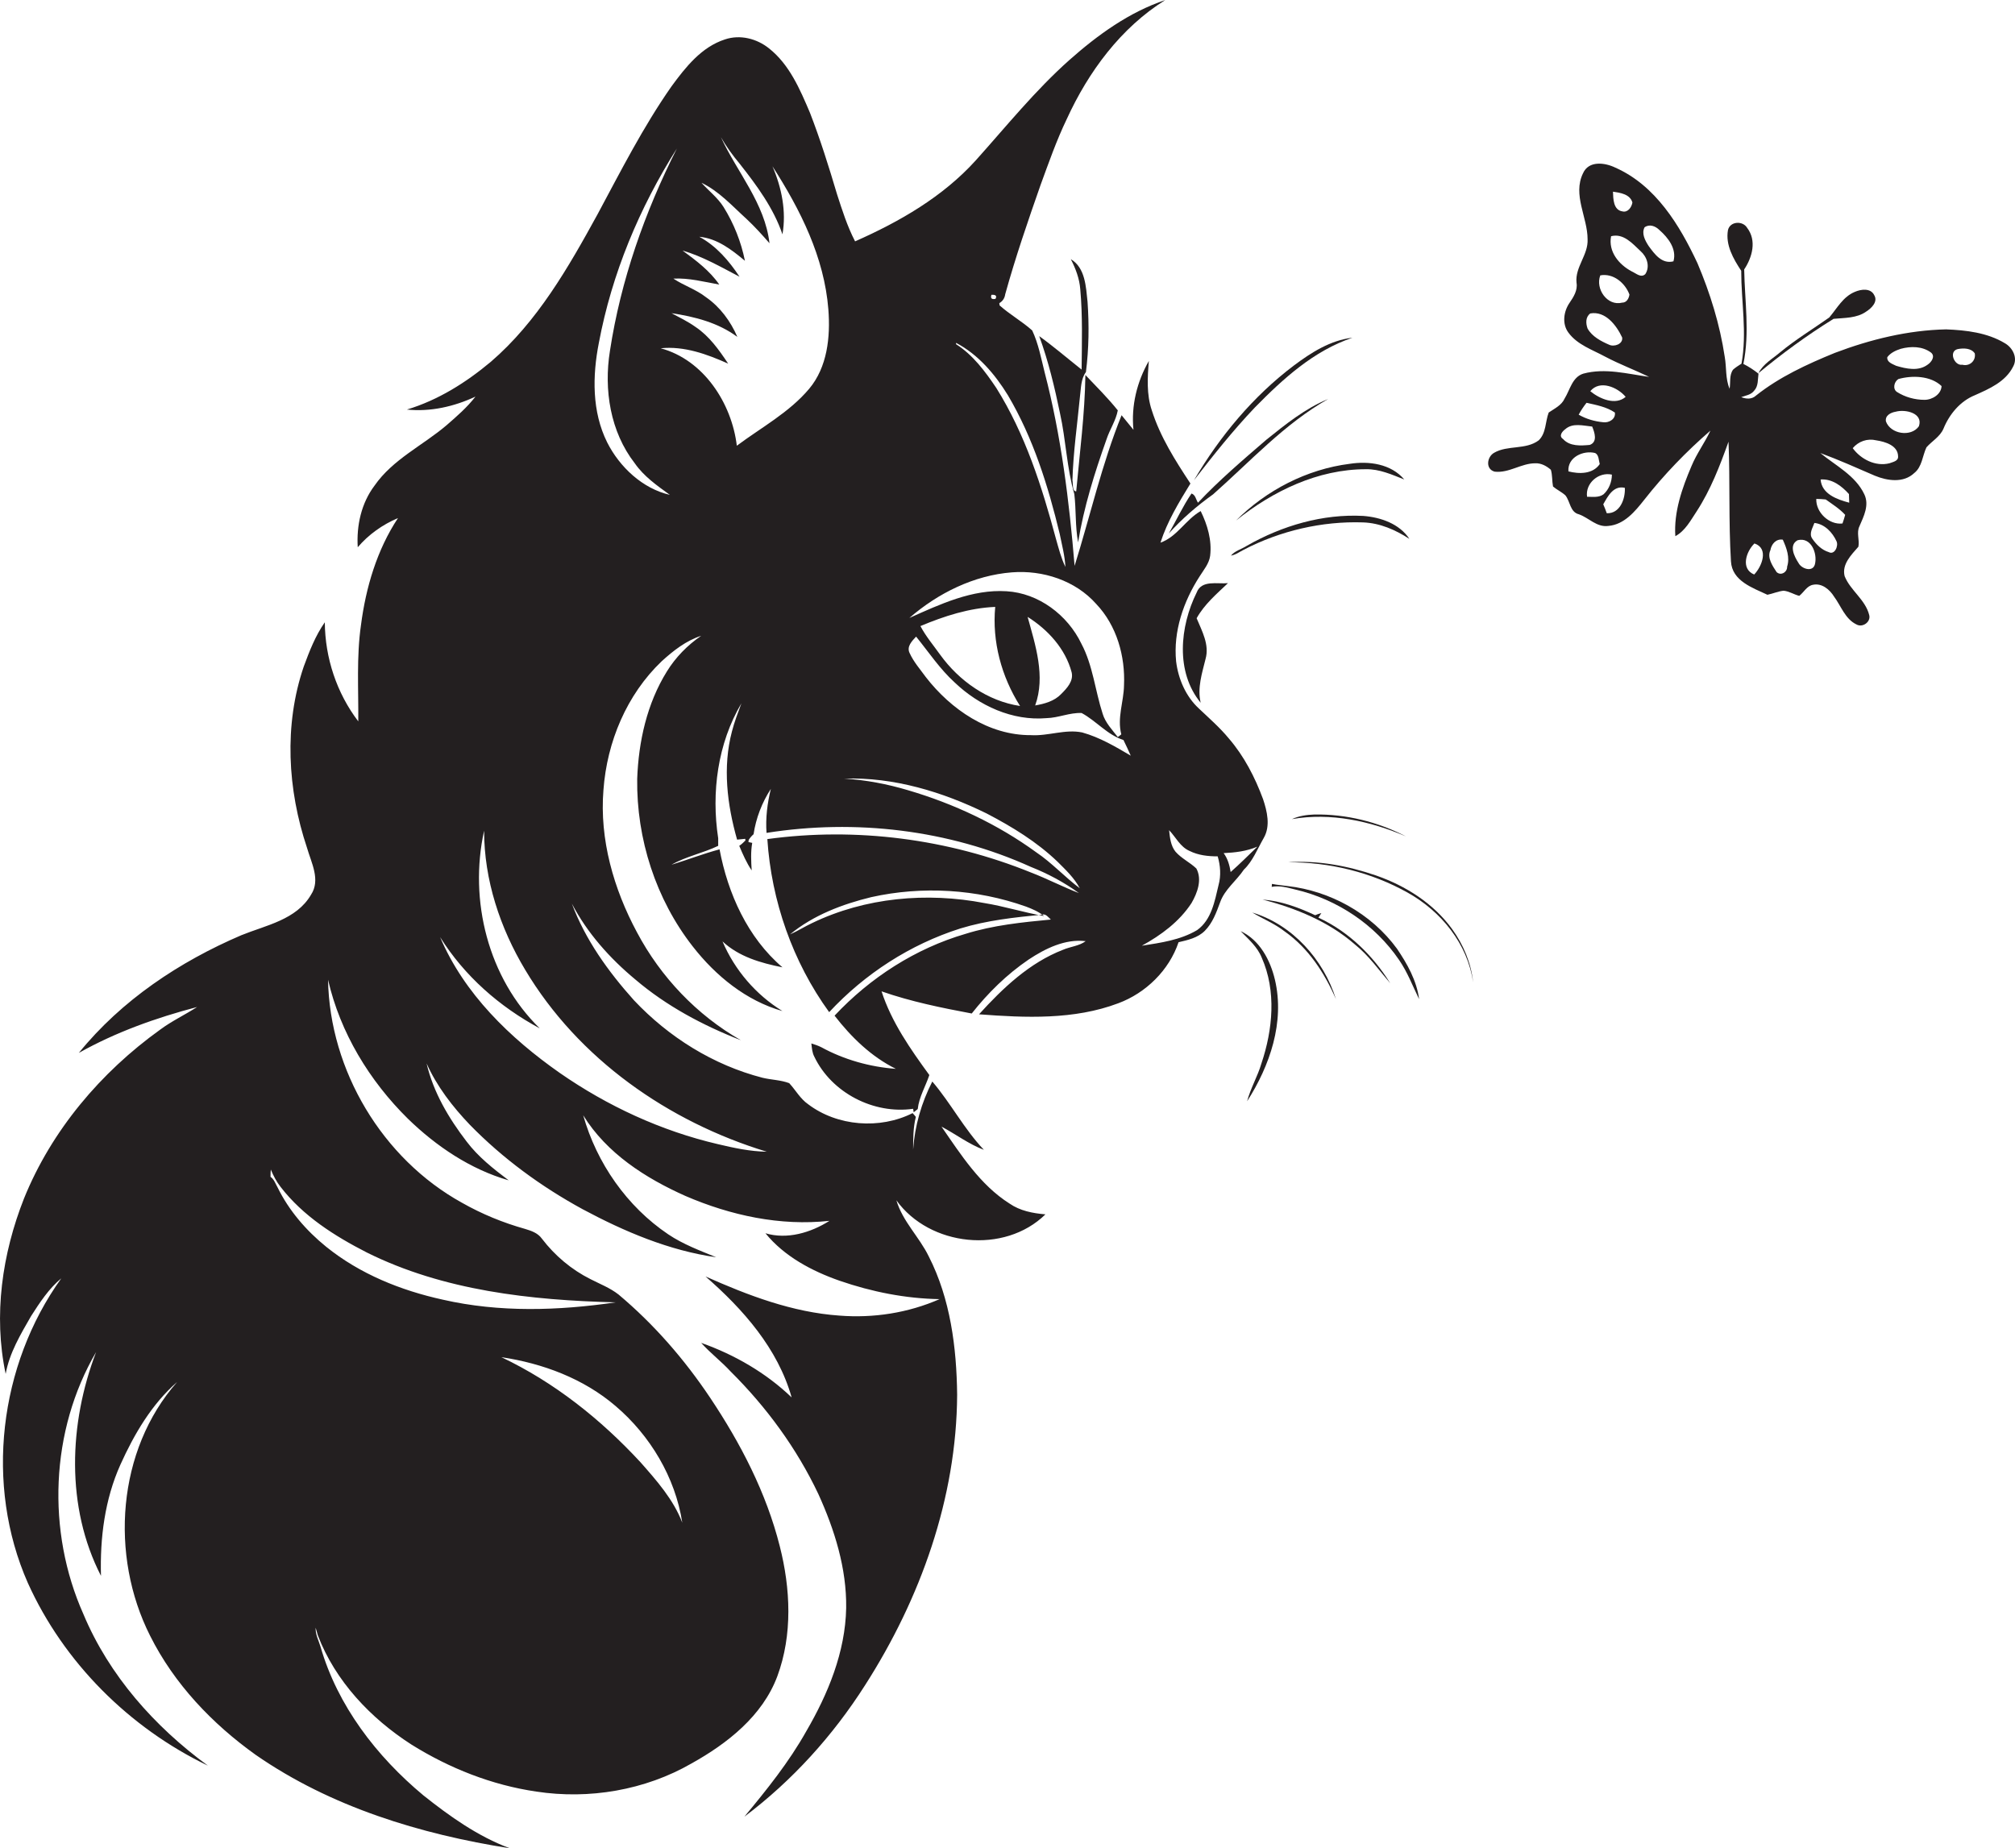 <?xml version="1.0" encoding="utf-8"?>
<!-- Generator: Adobe Illustrator 19.2.0, SVG Export Plug-In . SVG Version: 6.00 Build 0)  -->
<svg version="1.1" id="Layer_1" xmlns="http://www.w3.org/2000/svg" xmlns:xlink="http://www.w3.org/1999/xlink" x="0px" y="0px"
	 viewBox="0 0 746.3 684.6" enable-background="new 0 0 746.3 684.6" xml:space="preserve">
<g>
	<path fill="#231F20" d="M468.1,310.3c2.5-4.4,1.2-9.8-0.3-14.3c-3-8.1-7-15.9-12.7-22.5c-3.3-4-7.2-7.4-11-11
		c-4.9-4.5-7.7-11-8.5-17.5c-1.1-11.1,2.7-22.2,8.7-31.5c1.5-2.4,3.5-4.7,3.9-7.6c0.7-5.8-1-11.5-3.5-16.6
		c-5.6,3.2-8.7,9.5-14.9,11.7c2.5-7.8,6.8-14.9,11.1-21.9c-5.6-8.5-11.2-17.3-14.3-27.1c-2-5.9-1.6-12.2-1.1-18.3
		c-4.4,7.7-6.6,16.6-5.7,25.5c-1.5-1.8-2.9-3.6-4.4-5.4c-7.3,18.1-11.6,37.2-17.4,55.8c-2-24.1-5-48.3-11.1-71.7
		c-1.3-5.2-2.3-10.6-4.6-15.5c-3.8-3.4-8.3-5.9-12.1-9.3c0-0.2,0-0.6-0.1-0.8c1.2-0.7,2-1.8,2.2-3.3c3.8-13.7,8.4-27.1,13.1-40.5
		c3-8.2,5.9-16.5,9.7-24.4c8-17.5,20-33.8,36.5-44.1c-13.4,4.5-25,12.9-35.5,22.2c-12.7,11.3-23.4,24.6-34.7,37.2
		c-12.2,13.5-28.2,22.7-44.7,30c-2.9-5.6-4.8-11.6-6.7-17.5c-3-10.1-6.2-20.3-10-30.1c-3.7-8.7-7.6-17.9-15.2-23.9
		c-4.5-3.6-10.7-5.2-16.3-3.3c-8.7,2.8-14.6,10.3-19.8,17.4c-10.5,15-18.8,31.4-27.4,47.4c-10.8,19.7-22.3,39.8-39.5,54.6
		c-9.2,7.7-19.5,14.2-31.1,17.7c8.7,0.9,17.5-1.1,25.4-4.8c-3.1,4-6.9,7.3-10.7,10.6c-8.8,7.5-19.9,12.6-26.7,22.4
		c-4.9,6.5-6.7,14.8-6.2,22.8c4-4.7,9.2-8.4,14.9-10.8c-7.8,11.8-11.9,25.7-13.7,39.6c-1.7,11.8-0.9,23.8-1,35.7
		c-8-10.5-12.3-23.5-12.4-36.7c-3.5,5-5.7,10.7-7.8,16.4c-7.4,21.7-6,45.6,1.2,67.1c1.6,5.6,5.1,11.9,1.5,17.4
		c-5.4,9.3-16.7,11.3-25.8,15C66.5,356.2,45,370.5,29.2,390c13.7-7.7,28.6-13,43.8-17c-4.5,2.9-9.4,5.2-13.7,8.4
		c-22,15.8-40.2,37.3-50.4,62.5c-8.1,20.5-11.4,43.3-6.8,65c1.4-7.8,5.5-14.6,9.4-21.4c3.2-5,6.6-10.2,11.2-14
		C-0.4,505.7-5.7,550,10.3,586.3C23.6,615.8,47.9,640,77,654c-19.7-14.4-36.6-33.4-46.1-56.1c-13.7-30.7-12.3-68,4.7-97.1
		c-10.1,26.4-11.3,57.4,1.8,82.9c-0.4-14,1.4-28.3,7.2-41.2c5.1-11.3,11.6-22.4,21-30.6c-22.3,25.3-25,64.3-10,94
		c8.9,17.8,23,32.6,39.1,44.1c27.8,19.3,61,29.4,94.1,34.6c-11.8-4.4-22.2-11.8-32-19.6c-17.3-14.4-31.8-33.2-38.1-55.1
		c-0.7-2.3-1.9-4.5-1.8-7c0.3,0.9,0.5,1.8,0.8,2.8c6.5,17,19.6,30.8,34.7,40.5c14.1,8.8,29.8,15,46.2,17.4
		c19.6,3,40.3-0.5,57.5-10.4c13.3-7.4,26.3-17.6,31.8-32.3c5.7-15.4,4.9-32.5,0.9-48.2c-5-19.8-14.5-38.1-25.8-55
		c-9.5-14.2-20.8-27.2-33.9-38.2c-3.2-2.5-6.9-3.9-10.4-5.7c-7-3.5-13.2-8.7-18-15c-1.5-2.1-3.9-2.9-6.2-3.6
		c-8.2-2.3-16-5.5-23.4-9.7c-29.5-16.3-49-49-49.6-82.6c4.5,19.6,15.3,37.4,29.6,51.5c10.5,10.2,23.1,18.7,37.3,22.8
		c-5.7-4.3-11.3-8.7-15.6-14.4c-6.6-8.6-12.3-18.2-14.8-28.9c3.8,8.5,9.6,16,16,22.7c12.2,12.5,26.4,22.9,41.8,31.3
		c15.5,8.3,32,15.3,49.5,17.8c-6.1-2.5-12.3-4.8-17.8-8.5c-15.3-10.3-26.5-26.4-31.5-44.1c8.7,14.1,23.1,23.3,37.9,29.9
		c16.7,7.2,35.1,11.2,53.3,9.2c-6.9,4.4-15.7,7-23.7,4.6c7,8.6,17.2,14,27.5,17.6c11.9,4.1,24.4,6.6,37,6.8
		c-11.6,5.1-24.5,7.1-37.1,6.1c-17.4-1.2-33.9-7.5-49.6-14.5c13.9,12.1,26.8,26.7,31.9,44.8c-9.5-9.1-21.1-15.8-33.5-20.2
		c3.4,3.8,7.5,6.9,10.9,10.6c13.3,13.2,24.5,28.5,32.5,45.4c6,13.2,10.5,27.5,10.3,42.2c-0.3,16.3-6.7,31.8-14.8,45.7
		c-6.4,11.4-14.6,21.6-22.9,31.6c17.7-13.3,32.8-30,44.7-48.7c20.5-32,33.9-69.3,34.1-107.6c-0.2-17.5-2.5-35.5-10.5-51.2
		c-3.5-7.2-9.7-13-12-20.8c12.3,17.1,40,20.1,55.2,5.2c-4.7-0.4-9.4-1.3-13.3-4c-10.9-6.9-18-18.1-25.2-28.5
		c5.3,2.8,10.1,6.5,15.7,8.6c-7.3-7.7-12.2-17.2-19.1-25.3c-4,7.8-6.5,16.4-7.1,25.2c0-4,0-8.1,1-12.1c-0.4-0.5-0.8-1-1.2-1.4
		c-12.1,6.1-27.9,4.9-38.7-3.3c-2.9-2-4.6-5.2-7-7.8c-3.2-1.2-6.6-1.2-9.9-2c-18.2-4.7-34.7-15-47.6-28.7c-9.5-10.6-18-22.4-23-35.8
		c5.7,10.9,14.1,20.3,23.5,28.1c11.5,9.8,25,17,39.1,22.5c-16.3-9.3-29.7-23.4-38.5-40c-8.6-16-13.9-34.4-12.4-52.7
		c1.3-17.8,8.6-35.3,21.6-47.7c4.3-3.9,9-7.6,14.6-9.4c-5.1,3.5-9.5,8-12.7,13.2c-7.4,11.9-10.5,26-11,39.8
		c-0.3,22.2,6.9,44.6,20.6,62.1c8.5,10.9,19.8,20.1,33.2,23.9c-9.8-6-17.7-15.2-22.2-25.8c6.1,5.7,14.2,8,22.2,9.6
		c-12.9-11-20.2-27.3-23.3-43.7c-6,1.6-11.9,3.9-17.8,5.7c5.4-3.1,11.7-4.3,17.3-7c0-0.7,0-2.1,0-2.8c-2.6-17-0.2-35.1,8.6-50
		c-1.3,3.5-2.6,6.9-3.5,10.4c-3.5,13.2-1.8,27.1,1.9,40.1c0.8-0.1,2.3-0.2,3-0.3l0.1,0.6c-0.7,0.7-1.4,1.4-2.3,2
		c1.3,3.1,2.7,6.3,4.6,9.1c-0.2-3.4-0.4-6.8,0.2-10.2l-1.4-0.3l0.1-0.8c0.5-0.8,1.1-1.5,1.8-2.1c0.9-6,3.1-11.7,6.4-16.8
		c-1.3,5.3-2,10.8-1.6,16.3c32.9-5.2,67.4-1.2,97.9,12.6c6.3,2.5,12.3,5.7,17.8,9.7c-6-2.3-11.7-5.3-17.7-7.6
		c-30.8-12.5-64.8-16.9-97.7-12.4c1.5,22.9,9.4,45.5,22.9,64.1c13.2-14.2,30-25.1,48.6-31c9.8-3,20-4.1,30.2-5.1
		c1.4-0.5,2.4,1,3.3,1.8c-10.6,1-21.4,2.1-31.6,5.3c-18.5,5.4-35.3,16.2-48.5,30.3c6.2,8,13.6,15.2,22.7,19.7
		c-9.6-0.7-19.2-3.4-27.6-8c-1.2-0.6-2.4-1-3.7-1.4c0.2,1.7,0.3,3.4,1.1,4.9c6.4,13.4,22,21.4,36.6,19.3l0.2,1.3
		c0.4-0.3,1.1-0.9,1.5-1.2c0.5-4.5,2.9-8.4,4.3-12.6c-7-9.6-14-19.6-17.7-31c10.9,3.8,22.2,6.1,33.4,8.2c6-7.6,13-14.5,21.1-20
		c6.2-4.1,13.5-7.7,21.1-6.8c-2.4,1.8-5.6,2-8.4,3.2c-12.4,4.8-22.3,14.2-31.1,23.9c17.2,1.3,35.2,2.1,51.6-4.1
		c10.2-3.8,18.8-12.2,22.3-22.6c3.4-0.8,7.1-1.6,9.7-4.2c2.9-2.9,4.3-6.8,5.7-10.6c1.7-4.8,6-7.9,8.8-12.1
		C463.9,319.1,465.7,314.5,468.1,310.3z M252.7,564c-3.3-8.6-9.5-15.6-15.5-22.4c-14.7-15.9-31.9-29.6-51.5-38.9
		c15.3,2.3,30.4,7.9,42.3,18.1C240.8,531.7,250.1,547.2,252.7,564z M135.8,463.9c28.5,14.2,60.8,17.7,92.2,18.5
		c-21.2,3.1-43,3.8-64-1c-15.5-3.4-30.7-9.5-43.2-19.6c-7.4-6-13.8-13.4-18-22c-0.8-1.4-1.3-3-2.6-3.9c0-0.9,0-1.8,0.1-2.7
		c0.9,2.2,2.1,4.5,3.6,6.4C112.2,450.4,123.9,457.8,135.8,463.9z M284,426.6c-6.2-0.1-12.2-1.4-18.1-2.8
		c-21-4.9-40.9-14.1-58.6-26.4c-18.4-12.9-35.4-29.3-44.3-50.3c9,14.4,22,25.8,36.9,33.8c-19.1-18.6-26.3-47.4-20.6-73.2
		c0,18.2,5.9,36,15.2,51.5C214.2,392.2,247.5,415.5,284,426.6z M224.9,163.9c-5.7-11.4-5.5-24.7-3.1-36.9c4.8-25.6,15-50,28.9-72
		c-11.9,23.6-20.8,48.8-24.8,75c-2.3,14.3,0.1,29.9,9.2,41.6c3.4,4.9,8.3,8.3,13,11.7C238,181,229.5,173,224.9,163.9z M299.7,144
		c-7.4,8.8-17.7,14.3-26.8,21.1c-1.9-15.8-12.3-31.8-28.2-36.1c8.7-0.9,17.2,2.2,25,5.7c-3.4-5.1-7-10.2-12.1-13.6
		c-2.8-2-5.9-3.5-8.9-5.1c8.6,1.3,17.3,3.5,24.4,8.8c-2.5-5.8-6.4-11.1-11.6-14.7c-3.7-2.9-8.2-4.3-12.1-6.9
		c5.8-0.3,11.4,1.2,17,2.2c-3.6-5.2-8.6-8.9-13.6-12.6c7.5,2.2,14.2,6.1,21.1,9.7c-3.9-5.9-8.6-11.4-14.9-14.8
		c6.6,0.6,12,4.8,16.9,8.9c-1.4-7-4.1-13.8-7.9-19.9c-2.2-3.5-5.5-6-8.2-9c6.5,3.1,11.4,8.6,16.7,13.4c3,2.8,5.8,5.9,8.5,9
		c-1.7-14.8-12-26.3-18-39.3c2,3.5,4.4,6.8,7,9.9c6.3,8,12.5,16.4,15.8,26.1c1.5-8.5-0.3-17.3-3.7-25.2c10.3,16,19.2,33.7,20.7,53
		C307.6,124.9,306.4,136,299.7,144z M364.6,334.5c-21.3-4.1-44.1-2.1-63.8,7.4c-2.8,1.3-5.4,3-8.2,4.2c8.6-7.1,19.4-11.2,30.1-13.8
		c18.9-4.2,39-3,57.3,3.5c2.4,0.9,4.7,1.9,6.7,3.5C379.2,338,372,335.7,364.6,334.5z M367.2,109.2c1.6-0.1,2.1,0.4,1.5,1.5
		C367.3,111,366.8,110.5,367.2,109.2z M354.1,127c8.2,4.3,14.4,11.6,19.2,19.4c9.4,15.9,14.9,33.6,19.2,51.4c0.8,4,1.9,8.1,2.1,12.2
		c-1.6-3.3-2.5-6.9-3.5-10.4c-5.2-19.4-11.4-38.8-22.1-55.9c-4.1-6.1-8.7-12.3-14.9-16.2L354.1,127z M374.8,212
		c11.4-0.9,23.5,3,31.2,11.7c7.6,8,10.8,19.3,10.3,30.2c-0.1,6-2.6,12-1,18.1c-0.4,0.3-0.8,0.7-1.3,1c-2.1-2.7-4.6-5.3-5.6-8.6
		c-2.8-8.6-3.6-17.9-7.9-26c-5.1-10.6-15.8-18.7-27.7-19.4c-12.7-0.8-24.6,4.8-36,9.9C347.4,219.7,360.7,213.1,374.8,212z
		 M380.6,228.5c7.5,4.7,14,11.8,16.3,20.5c0.8,3.3-1.8,6-3.9,8.1c-2.5,2.6-6.1,3.6-9.6,4.2C387.3,250.5,383.5,239,380.6,228.5z
		 M377.8,261.5c-12-1.8-22.6-9.3-29.6-19c-2.5-3.5-5.3-6.8-7.3-10.6c8.8-3.7,18.1-6.7,27.7-7.1C367.4,237.6,370.9,250.6,377.8,261.5
		z M383.8,315.7c-14.3-10.4-30.5-18-47.5-23c-7.7-2.3-15.6-3.8-23.6-4.3c18.3-0.6,36.4,4.9,52.7,12.9c9.4,4.9,18.6,10.5,26.3,17.9
		c3,3,6.2,6,8.2,9.8C394.3,324.8,389.6,319.6,383.8,315.7z M400.8,271.3c-6.3-1.3-12.6,1.4-19,1c-15.6,0.1-29.6-9.5-38.9-21.5
		c-2.1-2.9-4.5-5.6-6-8.9c-1.2-2.4,0.9-4.5,2.4-6.1c4.7,5.8,8.8,12,14.3,17c9,8.6,21.4,14.3,34,13.2c4.4-0.1,8.6-2.1,13-1.9
		c5.4,2.9,9.5,8.1,15.5,10c0.9,1.9,1.9,3.9,2.7,5.8C413.2,276.6,407.3,273.1,400.8,271.3z M451.3,327.9c-1.4,5.9-2.6,12.8-7.9,16.6
		c-6.2,3.7-13.5,4.7-20.5,5.8c7.1-3.9,13.9-8.9,18.4-15.8c2.2-3.8,4-8.7,1.8-12.8c-2.4-2.3-5.5-3.7-7.7-6.2c-1.8-2.2-2.1-5.2-2.4-8
		c2.5,2.6,4.1,6.2,7.6,7.7c3.2,1.6,6.8,2,10.4,2C452,320.6,452.3,324.3,451.3,327.9z M453.2,316c4.3-0.2,8.5-0.7,12.5-2.4
		c-3.3,3.2-6.5,6.4-9.9,9.4C455.4,320.5,454.7,318,453.2,316z"/>
	<path fill="#231F20" d="M742.5,127.1c-6.5-3.9-14.3-4.8-21.7-5.1c-14.1,0.3-28,3.7-41.2,8.7c-10.3,4.2-20.5,8.9-29.2,15.8
		c-1.6,1.5-3.7,1.3-5.5,0.6c1.6-0.6,3.6-0.8,4.8-2.4c1.6-1.7,1.3-4.2,1.6-6.3c-1.8-1.4-3.6-2.6-5.6-3.6c2.4-11.6,0.5-23.3,0.3-35
		c3-4.5,4.7-10.7,1.1-15.4c-1.6-2.7-6.3-2.5-7.1,0.8c-1,5.5,2,10.7,4.9,15.1c0,11.5,2.2,23,0.1,34.4c-1.1,0.7-2.2,1.4-3.1,2.2
		c-1.5,2-0.9,4.8-1.3,7.1c-1.6-3.7-1.1-7.9-1.8-11.8c-1.8-12-5.4-23.6-10.1-34.7c-6.6-14.1-15.5-28.8-30.4-35.4
		c-3.9-1.9-9.9-2.7-12,2.1c-3.9,8,1.7,16.3,1.7,24.4c0.3,5.8-4.7,10.3-4.1,16.1c0.5,2.8-1.1,5.3-2.6,7.5c-2.2,3.2-2.8,7.8-0.4,11
		c3.3,4.5,8.8,6.3,13.6,8.9c5.3,2.8,10.9,4.9,16.3,7.5c-8-1.1-16.3-3.4-24.4-1.2c-4.1,1.3-4.9,6-6.9,9.2c-1.1,2.5-3.7,3.7-5.9,5.2
		c-1.3,3.4-0.9,7.6-3.7,10.3c-4.8,3.6-11.5,1.7-16.5,4.6c-2.7,1.5-3.3,6.1,0.2,7c5.3,0.6,9.8-3.1,15-3.1c2.2-0.1,4.2,1,5.8,2.4
		c0.6,2,0.4,4.1,0.8,6.2c1.4,1.2,3.2,2,4.6,3.3c1.8,2.3,1.7,6.2,5,7c3.7,1.3,6.6,4.9,10.9,4.3c5.9-0.5,9.9-5.4,13.3-9.7
		c7.3-9.3,15.6-17.9,24.5-25.6c-2.1,4.5-5.1,8.5-7,13.1c-3.5,8.2-6.6,17-6,26c3.7-2,5.7-5.9,7.9-9.2c5.2-8,8.6-16.9,11.8-25.8
		c0.6,14.8,0,29.5,0.9,44.3c0.4,7.3,8,9.8,13.5,12.4c2-0.4,4-1.3,6-1.5c2.1,0.2,3.8,1.4,5.8,1.9c1.7-1.3,2.8-3.7,5.1-4.1
		c3.3-0.7,6.2,1.8,7.8,4.4c2.6,3.5,4.1,8.3,8.3,10.3c2.3,1.3,5.4-1,4.7-3.5c-1.4-5.7-7-9.1-9.1-14.4c-1.1-4.4,2.5-7.9,5.1-10.9
		c0.5-2.5-0.8-5.2,0.4-7.6c1.6-3.7,3.7-7.8,1.8-11.8c-3.3-7-10.6-10.6-16.3-15.3c6.8,2.5,13.5,5.5,20.2,8.4c4.6,1.9,10.6,2.8,14.6-1
		c2.9-2.3,3-6.3,4.5-9.5c2-2.3,5-3.9,6.3-6.9c2.2-5.4,6.2-10.2,11.6-12.4c5.4-2.4,11.4-5,14.2-10.6
		C747.4,132.6,745.5,128.8,742.5,127.1z M587.6,149.2c3.6,0.8,7.4,1.5,10.5,3.6c0.4,2.4-2.2,3.9-4.3,3.6c-3.2-0.3-6.3-1.2-9.1-2.8
		C585.5,152.1,586.5,150.6,587.6,149.2z M578.9,162.6c-1.7-1.1-0.3-2.8,0.8-3.6c2.8-2.5,6.7-1.3,10-1c0.9,2.2,2.1,5.7-0.9,6.8
		C585.5,165.1,581.4,165.4,578.9,162.6z M580.9,174.6c-0.4-5.3,5.6-7.9,9.9-6.8c1.4,0.7,1.3,2.7,1.7,4.1
		C589.9,175.7,584.8,175.6,580.9,174.6z M587.8,184c-0.7-5,4.3-9.3,9.2-8.2c0,2.7-1.1,5.5-3.1,7.3C592.1,184.4,589.8,184,587.8,184z
		 M595.1,190.1c-0.4-1.1-0.8-2.2-1.3-3.3c1.7-3,3.8-7.1,8-6.1C602,184.8,600,190.3,595.1,190.1z M589,144.9
		c3.5-4.3,10.1-1.5,13.1,2.1C598.3,150.3,592.4,147.7,589,144.9z M604.6,75c-0.3,1.8-1.7,3.8-3.7,3.3c-3.4-0.5-3.4-4.7-3.5-7.3
		C600.1,71.4,603.7,71.9,604.6,75z M596,127.7c-3-1.3-6.3-3-8-6c-0.7-1.9-0.8-4.3,1-5.6c5.6-1,9.7,4.4,11.8,8.9
		C601.2,127.4,597.9,128.6,596,127.7z M600.8,112.1c-5.5,1.4-10-5.1-8.1-10.1c4.8-0.9,9.2,2.8,10.8,7.1
		C603.3,110.5,602.5,112.1,600.8,112.1z M609.4,101.5c-1.6,1.6-3.5-0.3-5.1-1c-4.7-2.5-8.7-7.3-7.6-13c4.6-1.2,7.9,2.7,10.9,5.5
		C610,95.1,611.2,98.7,609.4,101.5z M619.8,96.8c-4.3,1.1-7-2.7-9.2-5.7c-1.3-2-2.7-4.6-1.5-6.9c1.8-1.3,4-0.5,5.5,1
		C617.8,88,621.1,92.2,619.8,96.8z M649.7,212.8c-5.1-2.1-3-8.5,0.1-11.5C655.2,203.1,652.6,209.8,649.7,212.8z M661.9,209.9
		c0.1,2-2.3,3.5-3.9,2c-1.5-2.3-3.6-5.3-2.3-8.1c0.4-2.3,2.1-4.3,4.6-3.9C661.7,203,663,206.5,661.9,209.9z M672.2,209
		c-0.8,3.1-5,1.7-6.1-0.5c-1.5-2.3-3.7-6.6-0.3-8.4C670.8,198.8,673.2,205,672.2,209z M677.3,204.5c-2.6-0.8-4.6-2.8-6.1-5
		c-1.3-1.9,0.2-4,0.8-5.8c3.8,0.4,6.7,3.5,8.2,6.8C681,202.2,679.5,205.7,677.3,204.5z M682.4,193.9c-4.9,0.6-9.9-4.1-9.7-9.1
		c1.2,0,2.3,0.1,3.5,0.2c2.5,1.8,5.1,3.4,7.2,5.7C683.2,191.5,682.7,193.1,682.4,193.9z M684.8,183c0,0.8,0.1,2.4,0.1,3.2
		c-4.5-1.2-10.2-3.2-10.6-8.6C678.6,177.3,682.1,180,684.8,183z M704,129.2c3.7-1,8-1,11.2,1.4c1.7,1.4,0.1,3.6-1.3,4.5
		c-3.4,2.5-7.9,1.5-11.6,0.4c-1.4-0.7-3.5-1.3-3.3-3.2C700.2,130.7,702.1,129.8,704,129.2z M699.8,171.6c-5.2,1.3-10.6-1.5-13.6-5.6
		c2.1-2.5,5.4-3.7,8.7-2.9c3.3,0.5,8.1,1.9,8.1,6C703.1,170.8,701.1,171.1,699.8,171.6z M710.7,157.9c-2.9,4.1-10.5,2.9-12.2-1.8
		c-0.4-2.2,1.8-3.3,3.6-3.6C705.7,151.5,712.4,153,710.7,157.9z M712.8,148.1c-3.6,0-7.2-1-10.2-2.9c-1.7-1.1-1.1-3.8,0.5-4.8
		c5-1.4,11.9-1.3,16,2.6C719,146,715.7,148.1,712.8,148.1z M726.8,135.1c-3,0.5-5.2-5-1.7-5.8c2.1-0.4,5-0.4,6.3,1.6
		C731.9,133.6,729.5,135.8,726.8,135.1z"/>
	<path fill="#231F20" d="M384.9,124.5c3.4,9.3,5.7,18.9,7.7,28.6c2.2,9.9,2.5,20.3,5.3,29.9c0.7,5.9,0.3,12,1.4,17.9
		c2.1-13,6.1-25.7,10.5-38.1c1.2-3.7,3.5-7,4.2-10.8c-3.7-4.6-7.9-8.8-12-13.1c-0.2,14.4-2.1,28.8-3.4,43.1c-1.6,0-1.1-2.9-1.4-4.1
		c0.3-10.4,1.8-20.7,2.8-31.1c0.4-3,0.3-6.4,2.2-9c1.1-8.6,1.2-17.4,0.6-26c-0.6-5.5-0.8-12.6-6.2-15.8c1.8,3.5,3.2,7.2,3.5,11.1
		c0.9,9.9,0.6,19.9,0.5,29.8C395.3,132.7,390.3,128.4,384.9,124.5z"/>
	<path fill="#231F20" d="M691.2,115.4c1.9-1.2,4.4-3.6,3-6c-1.3-2.8-4.9-2.3-7.2-1.3c-4.4,1.8-6.6,6.1-9.5,9.5
		c-6.1,4.3-12.5,8.2-18.2,12.9c-2.8,2.4-6.3,4.3-8,7.7c8.8-7.3,18.1-14.1,27.8-20.1C683.2,117.7,687.7,117.9,691.2,115.4z"/>
	<path fill="#231F20" d="M500.9,125.1c-8.1,0.9-15.3,5.5-21.7,10.3c-15.1,11.4-27.4,26.2-37,42.5c7.2-9.3,14.5-18.5,22.6-27
		C475.2,140.3,486.6,129.9,500.9,125.1z"/>
	<path fill="#231F20" d="M449.3,183.1c13.8-12.2,26.4-26.1,42.6-35.3c-8.5,3.5-15.8,9.4-22.9,15.1c-8.7,7.5-17.5,15-25.3,23.3
		c-0.8-1.2-0.9-2.9-2.4-3.4c-3.2,4.7-5.6,9.9-8.4,14.8C437.7,192.2,443.3,187.4,449.3,183.1z"/>
	<path fill="#231F20" d="M457.8,192.8c13.6-10.9,30.3-19,48.1-19c5-0.1,9.6,2,14.2,3.8c-4.9-5.8-13.1-6.9-20.2-5.8
		C484,173.8,469,181.6,457.8,192.8z"/>
	<path fill="#231F20" d="M504.9,191.1c-15-0.8-30,3.6-43,11c-2,1.3-4.5,1.9-6,3.7c1.8-0.3,3.2-1.4,4.8-2.2
		c13.5-7,28.9-10.6,44.1-10.1c6.3,0.2,12.1,2.8,17.2,6.1C518.3,194,511.4,191.6,504.9,191.1z"/>
	<path fill="#231F20" d="M454.8,216c-3.9,0.4-9.8-1.3-11.6,3.5c-6.2,12.5-7.9,29.4,1.5,40.8c-1.3-5.5,0.5-10.9,1.8-16.2
		c1.5-5.3-1.3-10.3-3.3-15.1C446.1,223.8,450.6,220,454.8,216z"/>
	<path fill="#231F20" d="M486.8,301.7c-2.8,0.1-5.7,0.5-8.3,1.7c14.3-2.5,29,0.7,42.2,6.4C510.3,304.4,498.5,301.5,486.8,301.7z"/>
	<path fill="#231F20" d="M509.7,324.3c-10.5-3.6-21.6-5.7-32.7-4.9c15.4-0.1,30.9,3.7,44.3,11.2c12.4,6.9,22.3,19,24.3,33.3
		c-0.7-7.1-3.6-14-7.8-19.8C530.9,334.6,520.6,328.1,509.7,324.3z"/>
	<path fill="#231F20" d="M476.9,328.2c-2-0.3-3.9-0.4-5.8-0.8c0,0.3-0.1,0.8-0.1,1.1c3-0.6,5.9,0.3,8.8,1
		c15.4,3.6,29.5,13,38.4,26.1c3.1,4.5,5,9.6,7.4,14.5c-0.9-6.9-4.4-13.1-8.2-18.7C507.9,338.4,492.7,330,476.9,328.2z"/>
	<path fill="#231F20" d="M488.3,339.9c0.4-0.6,0.7-1.1,1.1-1.7c-0.8,0.2-1.6,0.5-2.3,0.8c-6.2-2.9-12.7-5.3-19.5-5.8
		c12.4,3.2,24.6,8.2,34.3,16.7c5.1,4.1,8.8,9.4,13,14.3C508.5,353.9,499.4,345,488.3,339.9z"/>
	<path fill="#231F20" d="M463.8,338c4,2.4,8.3,4.1,12,7c8.8,6.2,14.8,15.4,19,25.1C490.2,355.4,478.7,342.5,463.8,338z"/>
	<path fill="#231F20" d="M459.5,344.9c2.9,3,6.2,5.8,7.8,9.8c5.5,12.4,4.1,26.7-0.1,39.2c-1.4,4.8-4,9.1-5.3,14
		c8.4-13.1,14-29.3,10.3-45C470.5,355.7,466.6,348.2,459.5,344.9z"/>
</g>
</svg>
